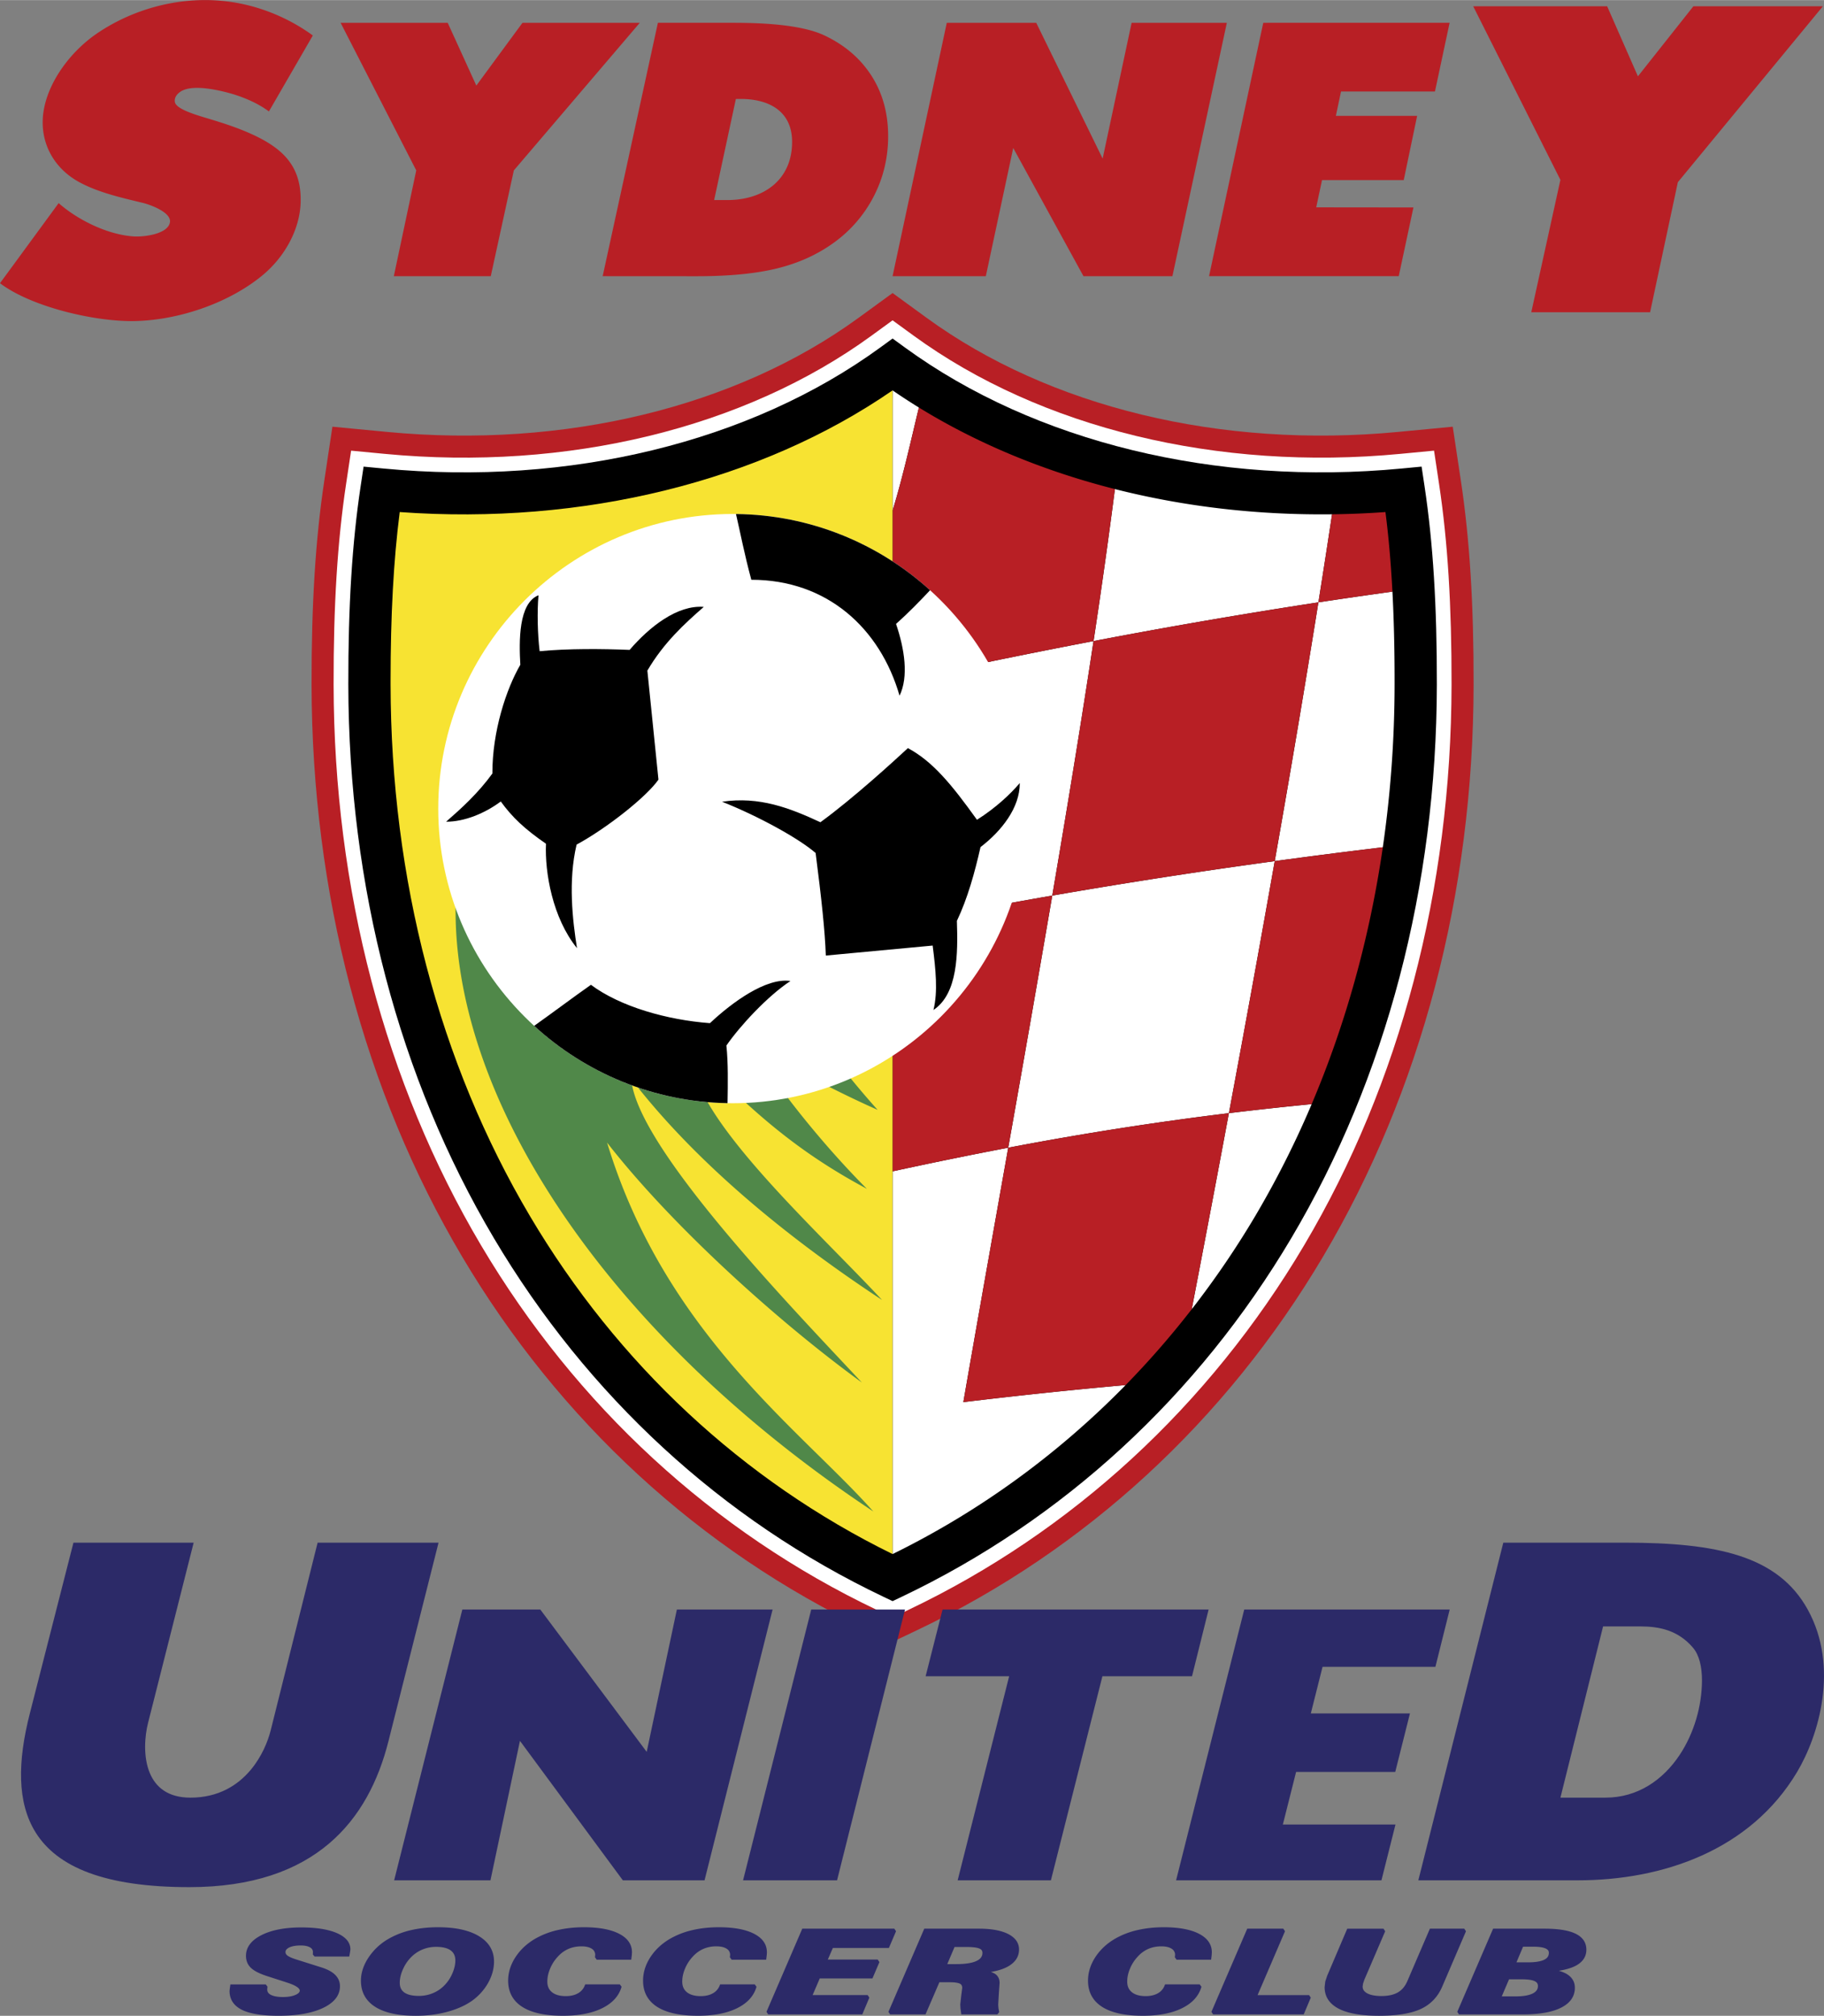 <svg xmlns="http://www.w3.org/2000/svg" width="2263" height="2500" viewBox="0 0 191.554 211.597"><rect x="0" y="0" width="191.554" height="211.597" fill="#808080" stroke="none"/><path d="M153.422 50.478l-.856-5.694-5.732.547c-18.584 1.772-36.632-2.592-49.518-11.974l-3.578-2.605-3.578 2.605c-12.885 9.382-30.934 13.746-49.519 11.974l-5.731-.547-.857 5.694c-.923 6.137-1.347 12.934-1.333 21.389.037 21.886 5.502 42.646 15.809 60.033 10.226 17.252 24.956 30.807 42.598 39.199l2.611 1.243 2.611-1.243c17.642-8.392 32.373-21.947 42.599-39.2 10.306-17.387 15.772-38.146 15.808-60.032.014-8.455-.41-15.251-1.334-21.389z" fill="#b81f25"/><path d="M151.132 50.822l-.53-3.524-3.548.338c-19.14 1.825-37.765-2.697-51.102-12.406l-2.215-1.613-2.215 1.613C78.186 44.939 59.56 49.461 40.42 47.637l-3.548-.338-.53 3.524c-.905 6.019-1.321 12.705-1.307 21.041.035 21.472 5.39 41.824 15.485 58.855 9.99 16.855 24.375 30.095 41.601 38.29l1.616.769 1.617-.769c17.225-8.194 31.61-21.435 41.601-38.29 10.095-17.031 15.449-37.383 15.484-58.855.014-8.336-.401-15.022-1.307-21.042z" fill="#fff"/><path d="M149.606 51.052l-.313-2.078-2.092.199c-19.509 1.86-38.52-2.767-52.156-12.695l-1.307-.951-1.306.951c-13.637 9.929-32.647 14.556-52.156 12.696l-2.093-.199-.312 2.079c-.894 5.94-1.304 12.552-1.291 20.808.035 21.197 5.315 41.277 15.269 58.071 9.833 16.59 23.989 29.621 40.936 37.683l.953.453.953-.453c16.948-8.062 31.103-21.093 40.937-37.683 9.954-16.794 15.234-36.875 15.268-58.071.013-8.257-.396-14.869-1.29-20.81z"/><path d="M118.216 145.386a552.135 552.135 0 0 0-17.047 1.793c1.467-8.452 3.077-17.479 4.714-26.708a347.639 347.639 0 0 1 23.173-3.626 3623.51 3623.51 0 0 1-1.117 5.957l-.07.374c-.932 4.943-1.843 9.72-2.716 14.253a94.516 94.516 0 0 0 6.656-9.761 99.019 99.019 0 0 0 5.942-11.773c-2.984.291-5.876.606-8.694.95 1.603-8.583 3.24-17.536 4.814-26.458 3.776-.517 7.562-.996 11.351-1.454a120.19 120.19 0 0 0 1.236-17.08v-.391c0-3.389-.074-6.485-.227-9.365-2.59.358-5.182.729-7.774 1.125.502-3.151.981-6.237 1.433-9.243-7.866.096-15.566-.811-22.805-2.647-.642 5.028-1.4 10.38-2.243 15.956a771.797 771.797 0 0 0-21.104 4.341V97.19a543.508 543.508 0 0 1 16.769-3.186 4071.985 4071.985 0 0 1-4.625 26.467 478.87 478.87 0 0 0-12.144 2.482v40.176c9.117-4.472 17.361-10.473 24.478-17.743zm-3.374-78.098a645.363 645.363 0 0 1 23.614-4.065 1690.586 1690.586 0 0 1-4.586 27.165 646.74 646.74 0 0 0-23.363 3.617c1.566-9.181 3.048-18.208 4.335-26.717zM96.501 42.771a65.835 65.835 0 0 1-2.764-1.8v12.627c1.125-3.697 1.951-7.469 2.764-10.827z" fill="#fff"/><path d="M105.881 120.472a4071.985 4071.985 0 0 0 4.625-26.467 544.076 544.076 0 0 0-16.769 3.186v25.763c4.115-.893 8.132-1.72 12.144-2.482zM129.057 116.844c2.818-.343 5.71-.659 8.694-.95 3.583-8.437 6.096-17.501 7.471-26.962-3.789.458-7.575.938-11.351 1.454a2757.126 2757.126 0 0 1-4.814 26.458zM93.738 53.598v18.031a771.797 771.797 0 0 1 21.104-4.341 702.91 702.91 0 0 0 2.243-15.956c-7.458-1.892-14.428-4.77-20.583-8.562-.814 3.359-1.64 7.131-2.764 10.828zM127.939 122.802c.37-1.962.742-3.949 1.117-5.957a347.843 347.843 0 0 0-23.173 3.626c-1.637 9.229-3.247 18.256-4.714 26.708a549.378 549.378 0 0 1 17.047-1.793 91.975 91.975 0 0 0 6.937-7.958c.873-4.533 1.784-9.31 2.716-14.253l.07-.373zM139.89 53.979a1072.19 1072.19 0 0 1-1.433 9.243c2.592-.395 5.184-.766 7.774-1.125-.158-2.994-.4-5.752-.733-8.354a93.561 93.561 0 0 1-5.608.236z" fill="#b81f25"/><path d="M138.456 63.222a647.514 647.514 0 0 0-23.614 4.065c-1.287 8.51-2.77 17.537-4.335 26.716a646.74 646.74 0 0 1 23.363-3.617c1.63-9.236 3.194-18.438 4.586-27.164z" fill="#b81f25"/><path d="M41.978 53.744c-.651 5.105-.96 10.809-.96 17.727v.383c.033 20.402 5.099 39.703 14.648 55.814 9.196 15.514 22.348 27.748 38.071 35.461V40.971c-13.878 9.572-32.536 14.165-51.759 12.773z" fill="#f7e332"/><path d="M47.892 93.718c-1.057 20.922 15.637 46.26 43.818 64.937-7.496-8.459-21.855-18.632-27.956-38.721 6.832 8.77 18.003 18.831 26.76 25.188-7.333-7.84-23.687-24.729-24.222-31.872 6.775 8.802 16.44 16.695 26.338 23.204-7.041-7.571-20.778-19.905-19.923-26.157 5.755 5.805 10.431 10.271 18.331 14.49-5.039-5.039-10.156-11.632-11.866-14.82 5.043 2.625 8.492 4.531 12.995 6.534a93.316 93.316 0 0 1-7.997-10.28L47.892 93.718z" fill="#508849"/><path d="M76.95 53.945c17.035 0 30.927 13.894 30.927 30.928s-13.893 30.929-30.927 30.929-30.927-13.894-30.927-30.929S59.916 53.945 76.95 53.945z" fill="#fff"/><path d="M86.158 86.306c3.445-2.507 7.707-6.41 9.189-7.781 2.593 1.39 4.571 3.781 7.253 7.522 1.984-1.251 3.539-2.722 4.495-3.856.019 2.595-1.929 5.047-4.123 6.724-.603 2.661-1.354 5.384-2.48 7.744.11 3.408.118 7.635-2.462 9.354.483-1.947.233-4.24-.082-6.762L86.726 100.3c-.083-2.538-.459-5.999-1.07-10.766-1.761-1.523-5.948-3.842-9.828-5.382 3.922-.581 7.114.659 10.33 2.154zm-11.6 21.09c2.319-2.181 5.906-4.804 8.456-4.426-2.407 1.583-5.317 4.729-6.729 6.777.194 1.836.156 4.041.121 6.048-7.809-.136-14.928-3.19-20.309-8.116 2.095-1.489 4.012-2.938 5.963-4.309 3.067 2.292 7.991 3.691 12.498 4.026zm-17.22-18.834c-.133 2.997.682 7.778 3.256 10.961-.461-2.938-.946-7.047-.042-10.869 3.199-1.738 7.35-5.025 8.598-6.821l-1.165-11.444c1.715-2.928 3.917-4.94 5.926-6.69-2.782-.221-5.704 2.091-7.791 4.515-2.896-.122-6.516-.145-9.448.137-.216-1.785-.272-4.137-.121-5.873-2.109.835-2.048 4.839-1.907 7.295-1.48 2.549-2.946 6.979-2.936 11.419-1.51 2.08-3.248 3.653-4.859 5.058 1.936 0 4.072-.878 5.742-2.124 1.19 1.649 2.512 2.895 4.747 4.436zm19.954-34.613c7.827.085 14.972 3.102 20.384 8.001-1.046 1.115-2.339 2.44-3.575 3.538.9 2.641 1.337 5.53.369 7.535-2.037-7.065-7.591-12.172-15.568-12.172-.734-2.713-1.175-5.04-1.61-6.902z"/><g fill="#2c2a68"><path d="M35.352 202.905c-.906-.386-2.155-.582-3.714-.582-1.711 0-3.11.268-4.158.798-1.093.548-1.648 1.282-1.648 2.179 0 .519.178.949.531 1.277.333.315.887.597 1.695.858l1.988.642.135.046c1.174.378 1.301.704 1.301.827 0 .166-.146.316-.434.446-.339.154-.787.232-1.329.232-.555 0-.984-.078-1.277-.23-.257-.137-.378-.314-.378-.558l.017-.23.013-.066-.186-.24h-3.713l-.065.46-.023.222c0 .896.446 1.568 1.325 1.999.836.405 2.125.611 3.833.611 1.933 0 3.494-.273 4.64-.812 1.192-.562 1.797-1.333 1.797-2.289 0-.472-.176-.88-.522-1.214-.334-.323-.824-.579-1.497-.785l-2.513-.793c-.479-.149-.808-.292-.978-.423-.143-.111-.208-.228-.208-.37 0-.071 0-.289.375-.475.291-.146.703-.219 1.226-.219.424 0 .755.07.983.206.201.121.295.276.295.489l-.002.149-.013.093.19.226h3.641l.098-.558.021-.201c-.003-.728-.488-1.305-1.446-1.715zM50.286 203.232c-1.026-.618-2.466-.93-4.28-.93-1.024 0-1.987.104-2.86.308a8.497 8.497 0 0 0-2.371.927 6.236 6.236 0 0 0-2.077 1.949c-.527.798-.794 1.615-.794 2.427 0 1.2.511 2.128 1.519 2.758.977.614 2.407.926 4.251.926 1.124 0 2.195-.129 3.184-.385.998-.258 1.863-.625 2.572-1.094a5.84 5.84 0 0 0 1.782-1.885c.444-.76.669-1.545.669-2.334-.001-1.136-.538-2.033-1.595-2.667zm-6.295 6.279c-.682 0-1.198-.122-1.532-.361-.32-.229-.476-.562-.476-1.018 0-.491.133-1.013.396-1.549a4.132 4.132 0 0 1 1.008-1.338 3.666 3.666 0 0 1 1.124-.661 3.8 3.8 0 0 1 1.292-.222c.679 0 1.195.127 1.532.376.326.242.484.586.484 1.053 0 .44-.115.919-.341 1.422a3.992 3.992 0 0 1-.886 1.268 3.561 3.561 0 0 1-1.188.764c-.445.177-.92.266-1.413.266zM64.981 202.968c-.878-.442-2.111-.666-3.665-.666-.978 0-1.91.101-2.772.302a8.503 8.503 0 0 0-2.326.897c-.874.507-1.574 1.16-2.082 1.939-.513.785-.772 1.617-.772 2.471 0 1.205.506 2.134 1.504 2.764.971.61 2.401.92 4.251.92 1.657 0 3.037-.264 4.102-.785 1.093-.533 1.785-1.294 2.055-2.264l-.186-.244h-3.633l-.048.121a1.575 1.575 0 0 1-.716.816c-.345.196-.775.294-1.278.294-.621 0-1.108-.138-1.445-.41-.33-.266-.49-.632-.49-1.12 0-.438.098-.894.292-1.356a4.15 4.15 0 0 1 .803-1.25 3.273 3.273 0 0 1 1.114-.818c.411-.18.875-.271 1.382-.271.465 0 .832.087 1.089.259a.74.74 0 0 1 .347.653l-.024.232.181.257h3.629l.063-.516.013-.261c.001-.841-.466-1.502-1.388-1.964zM76.835 205.71h3.628l.063-.516.013-.261c0-.842-.467-1.503-1.389-1.965-.878-.442-2.111-.666-3.665-.666-.978 0-1.91.101-2.772.302a8.496 8.496 0 0 0-2.325.897c-.875.507-1.575 1.16-2.083 1.939-.512.785-.772 1.617-.772 2.471 0 1.205.506 2.134 1.504 2.764.972.61 2.402.92 4.251.92 1.657 0 3.037-.264 4.102-.785 1.093-.533 1.785-1.294 2.056-2.264l-.186-.244h-3.634l-.048.121a1.575 1.575 0 0 1-.716.816c-.345.196-.775.294-1.278.294-.622 0-1.108-.138-1.446-.41-.33-.266-.49-.632-.49-1.12 0-.438.098-.894.292-1.356.194-.467.464-.887.804-1.25a3.266 3.266 0 0 1 1.113-.818 3.385 3.385 0 0 1 1.382-.271c.465 0 .831.087 1.088.259a.739.739 0 0 1 .348.653l-.024.231.184.259zM86.936 205.694l.531-1.216h5.883l.75-1.757-.178-.269H84.254l-3.76 8.729.177.269h9.887l.74-1.758-.178-.267h-5.781l.752-1.751h5.533l.731-1.711-.177-.269h-5.242zM105.854 203.001c-.731-.364-1.75-.548-3.031-.548H97.066l-3.763 8.729.177.269h3.717l1.456-3.375h1.071c.67 0 .966.086 1.097.158.101.054.231.159.231.443l-.098.751-.108.97.021.419.091.64.167-.007h3.623l.187-.239-.079-.415a61.49 61.49 0 0 1-.026-.361l.074-1.274.072-1.008c0-.413-.155-.731-.461-.947a1.957 1.957 0 0 0-.46-.21c.789-.129 1.435-.344 1.921-.644.691-.428 1.042-1.003 1.042-1.708 0-.704-.392-1.256-1.164-1.643zm-5.609 1.374h1.236c.667 0 1.133.057 1.386.171.213.094.308.231.308.448 0 .374-.205.652-.627.85-.465.218-1.173.328-2.104.328h-.96c.162-.387.684-1.614.761-1.797zM123.562 205.71h3.628l.063-.516.013-.261c0-.842-.467-1.503-1.389-1.965-.878-.442-2.11-.666-3.665-.666-.977 0-1.91.101-2.772.302a8.483 8.483 0 0 0-2.325.897c-.874.507-1.575 1.16-2.082 1.939-.513.785-.772 1.617-.772 2.471 0 1.205.506 2.134 1.503 2.764.972.61 2.402.92 4.252.92 1.656 0 3.037-.264 4.102-.785 1.093-.533 1.785-1.294 2.056-2.263l-.186-.245h-3.633l-.048.12c-.144.36-.378.627-.716.817-.345.195-.775.294-1.278.294-.622 0-1.108-.138-1.445-.41-.33-.266-.49-.632-.49-1.12 0-.438.098-.894.292-1.356a4.15 4.15 0 0 1 .803-1.25 3.26 3.26 0 0 1 1.114-.818c.41-.18.874-.271 1.381-.271.465 0 .832.087 1.089.259a.74.74 0 0 1 .348.653l-.025.232.182.258zM132.07 209.426l2.879-6.704-.177-.269H130.984l-3.762 8.729.177.269h9.516l.741-1.758-.178-.267h-5.408zM153.778 202.453h-3.612l-2.346 5.453c-.237.568-.565.969-1.003 1.228-.438.258-1.024.389-1.743.389-.647 0-1.153-.098-1.503-.291-.319-.177-.468-.404-.468-.712l.042-.302.136-.402 2.189-5.093-.177-.269h-3.807l-2.106 4.939-.203.607-.067.59c0 .999.505 1.764 1.501 2.274.956.487 2.374.733 4.218.733 1.868 0 3.334-.237 4.357-.703 1.044-.478 1.808-1.271 2.273-2.357l2.496-5.814-.177-.27zM165.446 202.972c-.717-.344-1.8-.519-3.216-.519h-5.426l-3.763 8.729.177.269h6.743c1.713 0 3.048-.235 3.97-.698.968-.483 1.46-1.188 1.46-2.098 0-.559-.239-1.014-.711-1.351-.255-.183-.589-.319-.971-.432.791-.127 1.426-.322 1.883-.588.668-.389 1.007-.936 1.007-1.624 0-.754-.388-1.322-1.153-1.688zm-4.391 1.374c.563 0 .989.063 1.266.189.303.139.339.321.339.447 0 .333-.154.565-.485.73-.364.182-.944.275-1.723.275h-1.197l.695-1.642 1.105.001zm-2.577 3.422h1.308c.646 0 1.112.065 1.385.195.233.109.341.271.341.512 0 .341-.178.595-.542.778-.403.203-1.008.307-1.796.307h-1.46c.164-.388.686-1.61.764-1.792z"/></g><path d="M123.511 197.379l7.157-28.429h21.578l-1.502 6.016h-11.852l-1.232 4.893h10.411L146.526 186h-10.412l-1.39 5.517h11.828l-1.475 5.863h-21.566v-.001zm-22.94 0l5.409-21.426h-8.771l1.778-7.003h27.941l-1.744 7.003h-9.41l-5.41 21.426h-9.793zm-22.535 0l7.158-28.429h9.85l-7.138 28.429h-9.87zm-36.644 0l7.162-28.429h8.187l11.174 14.942 3.169-14.942h10.054l-7.148 28.429h-8.578l-10.807-14.642-3.098 14.642H41.392zM7.713 161.933h12.625l-4.795 18.942c-.333 1.314-.539 3.531.202 5.27.614 1.441 1.876 2.554 4.256 2.554 2.945 0 4.966-1.302 6.306-2.89 1.182-1.401 1.833-3.025 2.121-4.174l4.928-19.702h12.699l-5.262 20.847c-1.058 4.19-2.98 7.965-6.215 10.719-3.338 2.84-8.073 4.594-14.696 4.594-8.907 0-13.851-2.116-16.119-5.709-2-3.17-1.916-7.491-.63-12.523l4.58-17.928zm156.16 26.765h4.732c3.388 0 6.034-1.857 7.771-4.456 1.533-2.293 2.358-5.165 2.363-7.847.001-1.422-.282-2.664-.952-3.446-1.566-1.826-3.523-2.225-5.507-2.225h-3.927l-4.48 17.974zm-14.922 8.681l8.924-35.447h12.765c9.687 0 16.081 1.368 19.204 7.018 3.326 6.016 1.164 13.233-1.112 17.049-4.914 8.238-14.11 11.379-23.062 11.379h-16.719v.001z" fill="#2c2a68"/><path d="M160.813 32.771l3.059-13.9-9.157-18.22h14.067l3.23 7.352 5.825-7.352h13.597l-15.229 18.467-2.915 13.653h-12.477zm-33.841-3.789l5.694-26.598 19.571-.004-1.539 7.212h-9.864l-.543 2.562h8.534l-1.407 6.741h-8.581l-.609 2.862 10.209.011-1.543 7.213h-19.922v.001zm-33.234 0L99.43 2.385h9.394l6.974 14.255 3.043-14.255h10l-5.716 26.598h-9.34l-7.377-13.457-2.879 13.457h-9.791v-.001zm-52.379 0l2.355-11.104-7.943-15.493h11.247l3.006 6.59 4.847-6.59H67.19L53.963 17.879 51.54 28.983H41.359v-.001zM0 29.719l6.161-8.406c1.865 1.653 4.984 3.297 7.87 3.496 1.044.072 3.568-.225 3.812-1.458.208-1.051-2.034-1.865-2.832-2.059-2.206-.538-4.604-1.066-6.624-2.146-2.932-1.567-4.344-4.516-3.784-7.639.572-3.189 3-6.285 5.705-8.088C13.595 1.225 17.534.009 21.492 0a18.743 18.743 0 0 1 5.35.759 19.686 19.686 0 0 1 6.011 2.955l-4.613 7.977c-1.188-.898-2.876-1.62-4.587-2.041-1.204-.297-3.632-.806-4.752.001-.366.264-.606.62-.539 1.04.104.649 1.649 1.194 3.164 1.645 1.604.479 3.296 1.001 4.924 1.744 3.374 1.538 5.225 3.45 5.123 7.152-.081 2.905-1.729 5.795-4.046 7.692-3.629 2.974-8.922 4.694-13.438 4.772C9.944 33.768 3.254 32.2 0 29.719zm74.998-8.727h1.397c1.941 0 3.686-.557 4.921-1.646 1.159-1.023 1.869-2.516 1.869-4.457 0-1.568-.572-2.675-1.497-3.399-.984-.772-2.369-1.111-3.888-1.111h-.52l-2.282 10.613zm-11.706 7.99l5.8-26.598h7.911c2.302 0 4.232.112 5.777.329 1.546.217 2.823.536 3.803.999 2.175 1.026 3.822 2.469 4.97 4.28 1.147 1.811 1.719 3.907 1.719 6.296 0 2.239-.498 4.343-1.5 6.295a13.684 13.684 0 0 1-4.226 4.9c-1.707 1.233-3.681 2.128-5.919 2.68-2.244.553-5.066.827-8.471.825l-9.864-.006z" fill="#b81f25"/></svg>